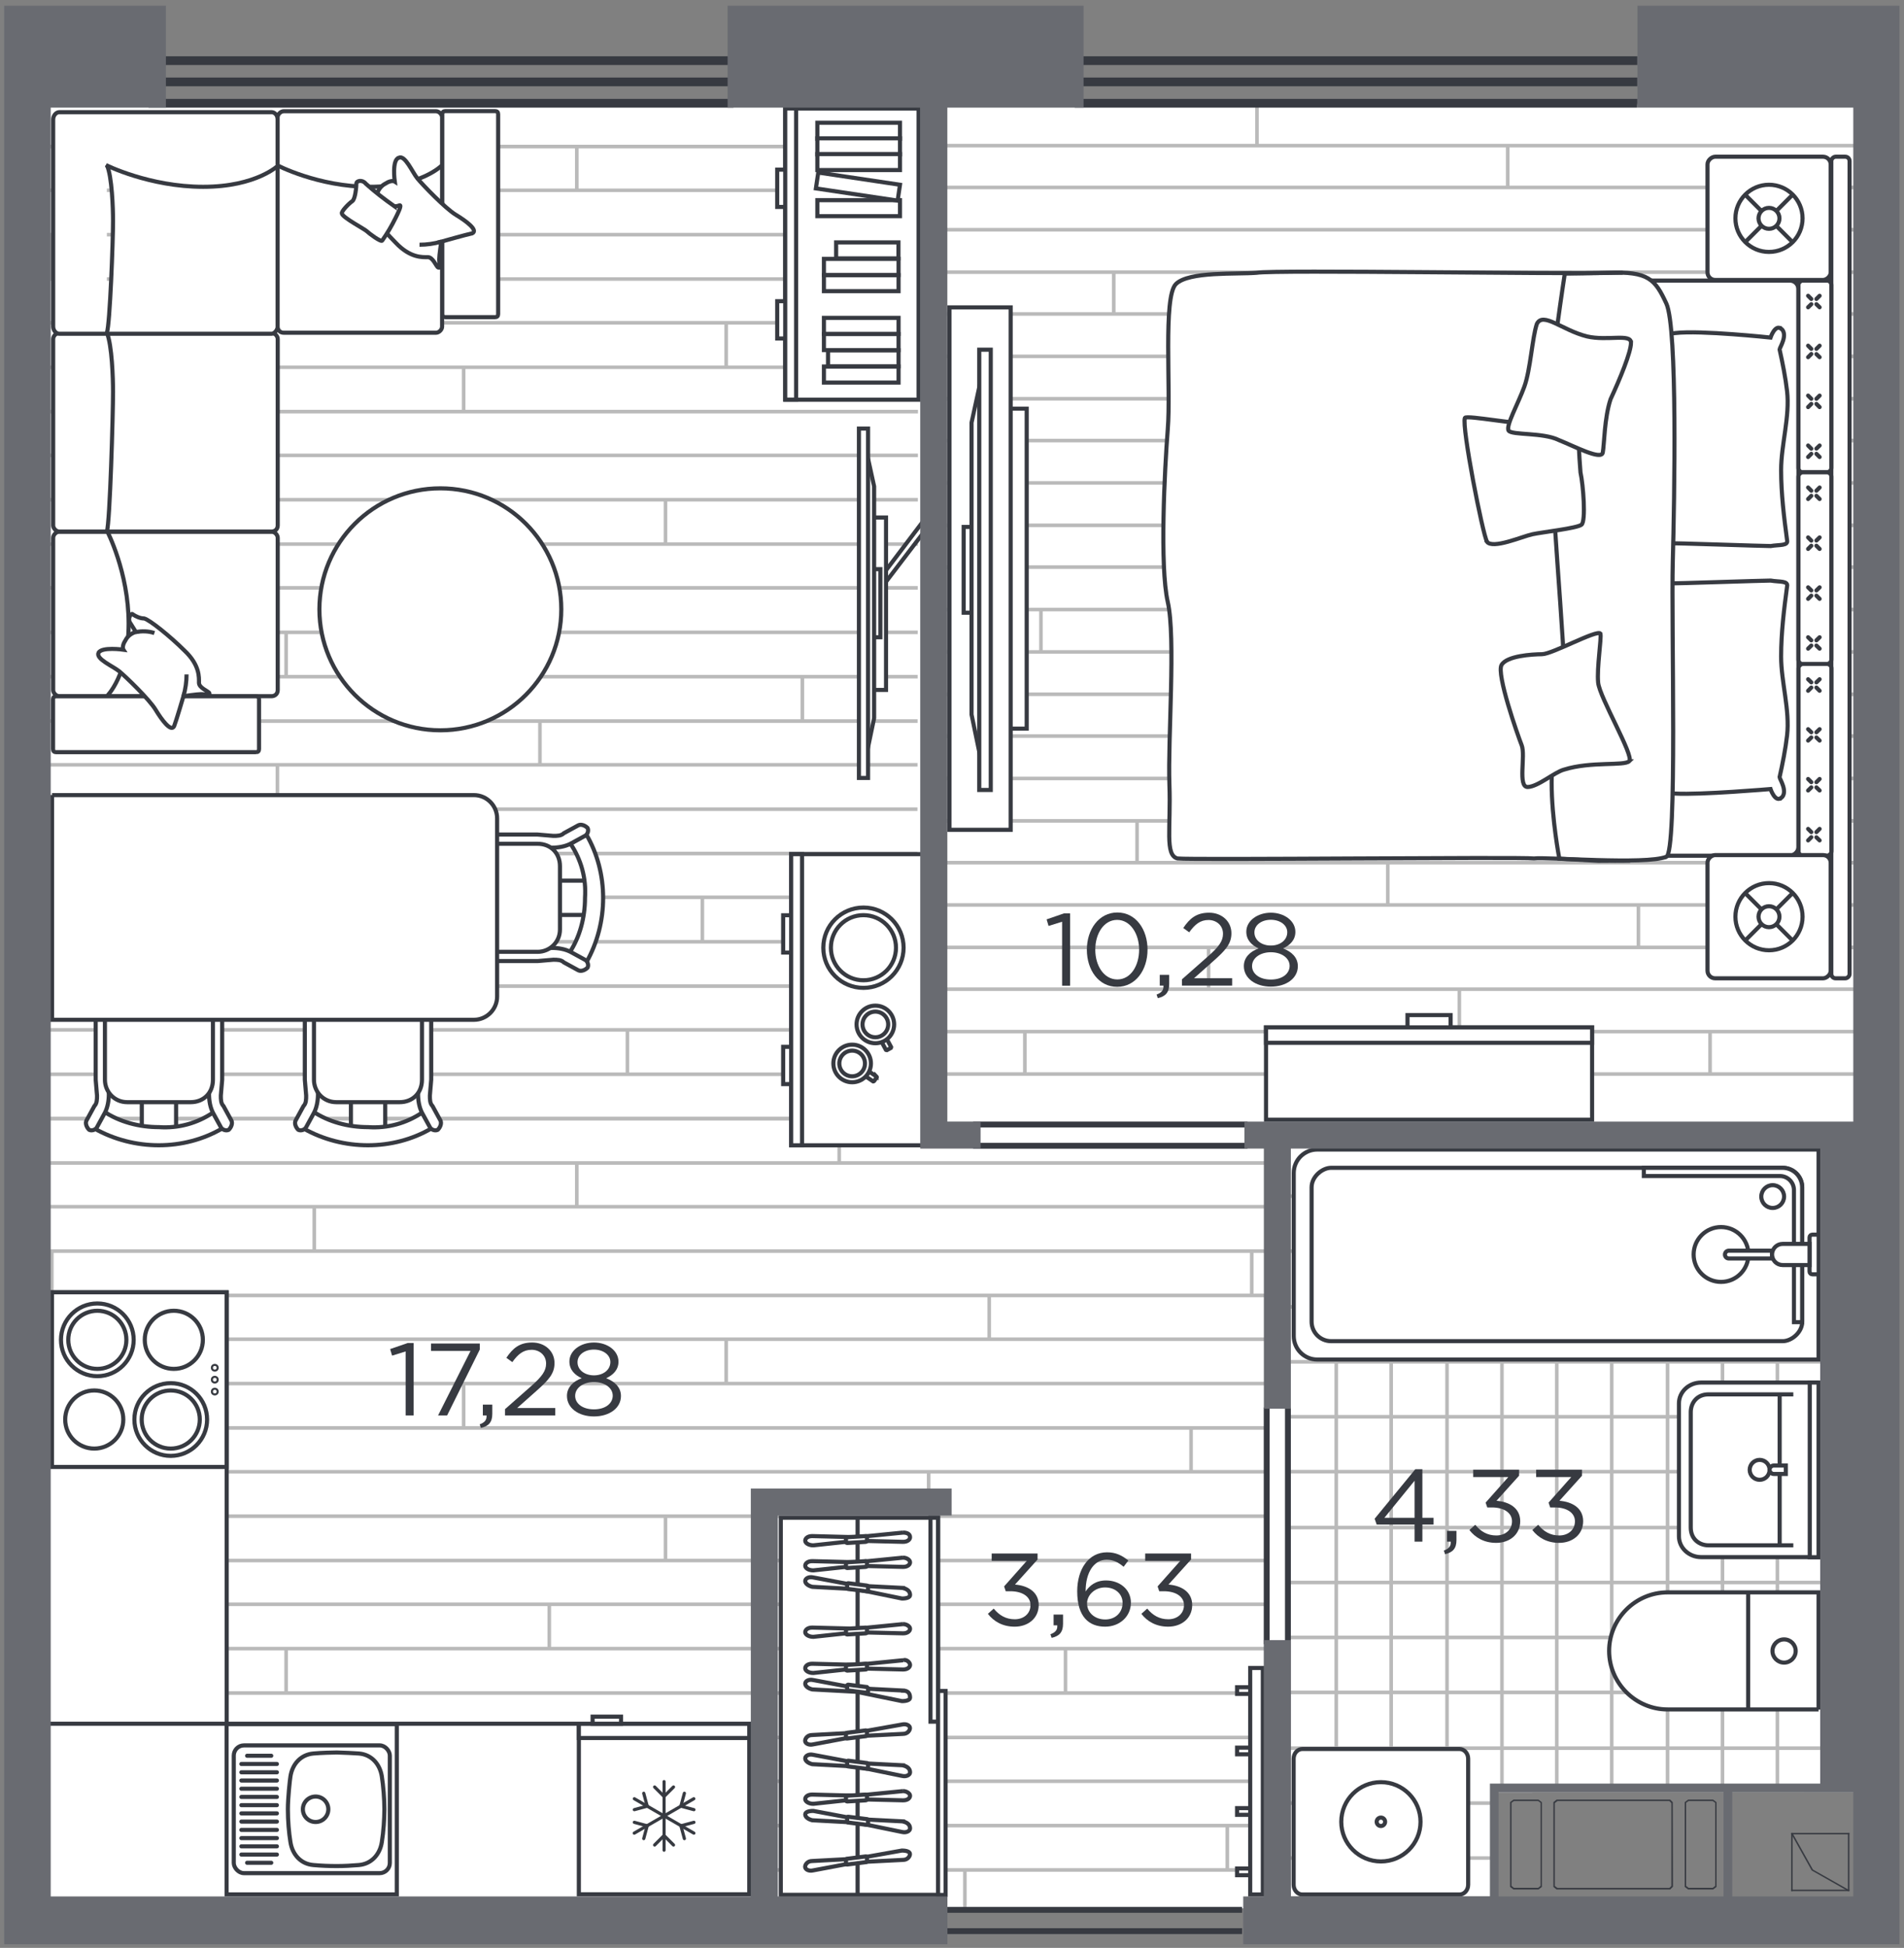 <?xml version="1.0" encoding="UTF-8"?>
<svg xmlns="http://www.w3.org/2000/svg" xmlns:xlink="http://www.w3.org/1999/xlink" viewBox="0 0 185.45 189.67">
  <rect x="0" y="0" width="185.45" height="189.67" fill="#808080" stroke="none"/>
  <defs>
    <style>
      .cls-1, .cls-2, .cls-3, .cls-4 {
        fill-rule: evenodd;
      }

      .cls-1, .cls-5 {
        fill: #373a41;
      }

      .cls-1, .cls-5, .cls-3, .cls-6, .cls-4 {
        stroke-width: 0px;
      }

      .cls-7, .cls-2, .cls-8, .cls-6, .cls-4, .cls-9, .cls-10 {
        fill: #fff;
      }

      .cls-11 {
        stroke: #bababa;
        stroke-width: .35px;
      }

      .cls-11, .cls-2, .cls-12, .cls-9, .cls-10 {
        stroke-miterlimit: 10;
      }

      .cls-11, .cls-12, .cls-13 {
        fill: none;
      }

      .cls-14 {
        clip-path: url(#clippath-2);
      }

      .cls-2, .cls-12, .cls-8, .cls-9, .cls-10, .cls-13 {
        stroke: #373a41;
      }

      .cls-2, .cls-12, .cls-8, .cls-9, .cls-13 {
        stroke-width: .4px;
      }

      .cls-3 {
        fill: #696b71;
      }

      .cls-15 {
        clip-path: url(#clippath-1);
      }

      .cls-8, .cls-13 {
        stroke-linecap: round;
        stroke-linejoin: round;
      }

      .cls-16 {
        clip-path: url(#clippath);
      }

      .cls-10 {
        stroke-width: .2px;
      }
    </style>
    <clipPath id="clippath">
      <polygon class="cls-6" points="125.68 184.32 125.67 111.5 177.51 111.52 177.52 174.24 145.38 174.24 145.38 184.32 125.68 184.32"/>
    </clipPath>
    <clipPath id="clippath-1">
      <polygon class="cls-6" points="123.14 185.82 123.14 111.49 89.32 111.49 89.45 10.1 3.88 10.1 3.88 185.7 123.14 185.82"/>
    </clipPath>
    <clipPath id="clippath-2">
      <polygon class="cls-6" points="91.91 109.51 91.91 10.1 180.64 10.1 180.57 109.51 91.91 109.51"/>
    </clipPath>
  </defs>
  <g id="apartments">
    <polygon id="APT-55" class="cls-4" points="181.64 10.5 181.61 174.53 145.87 174.55 145.87 184.66 120.52 184.66 120.52 185.68 92.25 185.68 92.25 184.66 4.94 184.79 4.94 10.41 181.64 10.5"/>
  </g>
  <g id="texture">
    <g>
      <g>
        <polygon class="cls-7" points="125.68 184.32 125.67 111.5 177.51 111.52 177.52 174.24 145.38 174.24 145.38 184.32 125.68 184.32"/>
        <g class="cls-16">
          <g>
            <g>
              <line class="cls-11" x1="180.22" y1="111.12" x2="96.21" y2="111.12"/>
              <line class="cls-11" x1="180.22" y1="116.47" x2="96.21" y2="116.47"/>
              <line class="cls-11" x1="180.22" y1="121.82" x2="96.21" y2="121.82"/>
              <line class="cls-11" x1="180.22" y1="127.25" x2="96.21" y2="127.25"/>
              <line class="cls-11" x1="180.22" y1="132.6" x2="96.21" y2="132.6"/>
              <line class="cls-11" x1="180.22" y1="137.95" x2="96.21" y2="137.95"/>
              <line class="cls-11" x1="180.22" y1="143.3" x2="96.21" y2="143.3"/>
              <line class="cls-11" x1="180.22" y1="148.74" x2="96.21" y2="148.74"/>
              <line class="cls-11" x1="180.22" y1="154.09" x2="96.21" y2="154.09"/>
              <line class="cls-11" x1="180.22" y1="159.44" x2="96.21" y2="159.44"/>
              <line class="cls-11" x1="180.22" y1="164.79" x2="96.21" y2="164.79"/>
              <line class="cls-11" x1="180.22" y1="170.22" x2="96.21" y2="170.22"/>
              <line class="cls-11" x1="180.22" y1="175.57" x2="96.21" y2="175.57"/>
              <line class="cls-11" x1="180.22" y1="180.92" x2="96.21" y2="180.92"/>
              <line class="cls-11" x1="180.22" y1="186.36" x2="96.21" y2="186.36"/>
            </g>
            <g>
              <line class="cls-11" x1="97.88" y1="109.36" x2="97.88" y2="193.38"/>
              <line class="cls-11" x1="103.31" y1="109.36" x2="103.31" y2="193.38"/>
              <line class="cls-11" x1="108.66" y1="109.36" x2="108.66" y2="193.38"/>
              <line class="cls-11" x1="114.01" y1="109.36" x2="114.01" y2="193.38"/>
              <line class="cls-11" x1="119.45" y1="109.36" x2="119.45" y2="193.38"/>
              <line class="cls-11" x1="124.8" y1="109.36" x2="124.8" y2="193.38"/>
              <line class="cls-11" x1="130.15" y1="109.36" x2="130.15" y2="193.38"/>
              <line class="cls-11" x1="135.5" y1="109.36" x2="135.5" y2="193.38"/>
              <line class="cls-11" x1="140.94" y1="109.36" x2="140.94" y2="193.38"/>
              <line class="cls-11" x1="146.29" y1="109.36" x2="146.29" y2="193.38"/>
              <line class="cls-11" x1="151.63" y1="109.36" x2="151.63" y2="193.38"/>
              <line class="cls-11" x1="156.98" y1="109.36" x2="156.98" y2="193.38"/>
              <line class="cls-11" x1="162.42" y1="109.36" x2="162.42" y2="193.38"/>
              <line class="cls-11" x1="167.77" y1="109.36" x2="167.77" y2="193.38"/>
              <line class="cls-11" x1="173.12" y1="109.36" x2="173.12" y2="193.38"/>
              <line class="cls-11" x1="178.56" y1="109.36" x2="178.56" y2="193.38"/>
            </g>
          </g>
        </g>
      </g>
      <g>
        <polygon class="cls-7" points="123.14 185.82 123.14 111.49 89.32 111.49 89.45 10.1 3.88 10.1 3.88 185.7 123.14 185.82"/>
        <g class="cls-15">
          <g>
            <g>
              <line class="cls-11" x1="207.44" y1="108.92" x2="-14.8" y2="108.92"/>
              <line class="cls-11" x1="207.44" y1="104.6" x2="-14.8" y2="104.6"/>
              <line class="cls-11" x1="207.44" y1="100.28" x2="-14.8" y2="100.28"/>
              <line class="cls-11" x1="207.44" y1="96.02" x2="-14.8" y2="96.02"/>
              <line class="cls-11" x1="207.44" y1="91.7" x2="-14.8" y2="91.7"/>
              <line class="cls-11" x1="207.44" y1="87.37" x2="-14.8" y2="87.37"/>
              <line class="cls-11" x1="207.44" y1="83.11" x2="-14.8" y2="83.11"/>
              <line class="cls-11" x1="207.44" y1="78.79" x2="-14.8" y2="78.79"/>
              <line class="cls-11" x1="207.44" y1="74.47" x2="-14.8" y2="74.47"/>
              <line class="cls-11" x1="207.44" y1="70.21" x2="-14.8" y2="70.21"/>
              <line class="cls-11" x1="207.44" y1="65.89" x2="-14.8" y2="65.89"/>
              <line class="cls-11" x1="207.44" y1="61.57" x2="-14.8" y2="61.57"/>
              <line class="cls-11" x1="207.44" y1="57.24" x2="-14.8" y2="57.24"/>
              <line class="cls-11" x1="207.44" y1="52.98" x2="-14.8" y2="52.98"/>
              <line class="cls-11" x1="207.44" y1="48.66" x2="-14.8" y2="48.66"/>
              <line class="cls-11" x1="207.44" y1="44.34" x2="-14.8" y2="44.34"/>
              <line class="cls-11" x1="207.44" y1="40.08" x2="-14.8" y2="40.08"/>
              <line class="cls-11" x1="207.44" y1="35.76" x2="-14.8" y2="35.76"/>
              <line class="cls-11" x1="207.44" y1="31.43" x2="-14.8" y2="31.43"/>
              <line class="cls-11" x1="207.44" y1="27.17" x2="-14.8" y2="27.17"/>
              <line class="cls-11" x1="207.44" y1="22.85" x2="-14.8" y2="22.85"/>
              <line class="cls-11" x1="207.44" y1="18.53" x2="-14.8" y2="18.53"/>
              <line class="cls-11" x1="207.44" y1="14.27" x2="-14.8" y2="14.27"/>
              <line class="cls-11" x1="207.44" y1="9.95" x2="-14.8" y2="9.95"/>
              <g>
                <line class="cls-11" x1="173.05" y1="18.53" x2="173.05" y2="14.27"/>
                <line class="cls-11" x1="147.48" y1="22.85" x2="147.48" y2="18.53"/>
                <line class="cls-11" x1="121.92" y1="27.17" x2="121.92" y2="22.85"/>
                <line class="cls-11" x1="96.35" y1="31.43" x2="96.35" y2="27.17"/>
                <line class="cls-11" x1="70.73" y1="35.76" x2="70.73" y2="31.43"/>
                <line class="cls-11" x1="45.16" y1="40.08" x2="45.16" y2="35.76"/>
                <line class="cls-11" x1="19.6" y1="44.34" x2="19.6" y2="40.08"/>
              </g>
              <g>
                <line class="cls-11" x1="167.14" y1="35.76" x2="167.14" y2="31.43"/>
                <line class="cls-11" x1="141.58" y1="40.08" x2="141.58" y2="35.76"/>
                <line class="cls-11" x1="116.01" y1="44.34" x2="116.01" y2="40.08"/>
                <line class="cls-11" x1="90.45" y1="48.66" x2="90.45" y2="44.34"/>
                <line class="cls-11" x1="64.82" y1="52.98" x2="64.82" y2="48.66"/>
              </g>
              <g>
                <line class="cls-11" x1="180.47" y1="52.98" x2="180.47" y2="48.66"/>
                <line class="cls-11" x1="154.91" y1="57.24" x2="154.91" y2="52.98"/>
                <line class="cls-11" x1="129.34" y1="61.57" x2="129.34" y2="57.24"/>
                <line class="cls-11" x1="103.78" y1="65.89" x2="103.78" y2="61.57"/>
                <line class="cls-11" x1="78.15" y1="70.21" x2="78.15" y2="65.89"/>
                <line class="cls-11" x1="52.59" y1="74.47" x2="52.59" y2="70.21"/>
                <line class="cls-11" x1="27.02" y1="78.79" x2="27.02" y2="74.47"/>
                <line class="cls-11" x1="1.46" y1="83.11" x2="1.46" y2="78.79"/>
              </g>
              <g>
                <line class="cls-11" x1="53.5" y1="61.57" x2="53.5" y2="57.24"/>
                <line class="cls-11" x1="27.87" y1="65.89" x2="27.87" y2="61.57"/>
                <line class="cls-11" x1="2.31" y1="70.21" x2="2.31" y2="65.89"/>
              </g>
              <g>
                <line class="cls-11" x1="42.48" y1="87.37" x2="42.48" y2="83.11"/>
                <line class="cls-11" x1="16.92" y1="91.7" x2="16.92" y2="87.37"/>
              </g>
              <g>
                <line class="cls-11" x1="86.67" y1="100.28" x2="86.67" y2="96.02"/>
                <line class="cls-11" x1="61.11" y1="104.6" x2="61.11" y2="100.28"/>
                <line class="cls-11" x1="35.54" y1="108.92" x2="35.54" y2="104.6"/>
              </g>
              <g>
                <line class="cls-11" x1="170.73" y1="74.47" x2="170.73" y2="70.21"/>
                <line class="cls-11" x1="145.17" y1="78.79" x2="145.17" y2="74.47"/>
                <line class="cls-11" x1="119.54" y1="83.11" x2="119.54" y2="78.79"/>
                <line class="cls-11" x1="93.98" y1="87.37" x2="93.98" y2="83.11"/>
                <line class="cls-11" x1="68.41" y1="91.7" x2="68.41" y2="87.37"/>
                <line class="cls-11" x1="42.85" y1="96.02" x2="42.85" y2="91.7"/>
              </g>
              <g>
                <line class="cls-11" x1="182.18" y1="96.02" x2="182.18" y2="91.7"/>
                <line class="cls-11" x1="156.61" y1="100.28" x2="156.61" y2="96.02"/>
                <line class="cls-11" x1="131.05" y1="104.6" x2="131.05" y2="100.28"/>
                <line class="cls-11" x1="105.42" y1="108.92" x2="105.42" y2="104.6"/>
              </g>
              <g>
                <line class="cls-11" x1="81.74" y1="14.27" x2="81.74" y2="9.95"/>
                <line class="cls-11" x1="56.18" y1="18.59" x2="56.18" y2="14.27"/>
                <line class="cls-11" x1="30.61" y1="22.85" x2="30.61" y2="18.59"/>
                <line class="cls-11" x1="5.05" y1="27.17" x2="5.05" y2="22.85"/>
              </g>
            </g>
            <g>
              <line class="cls-11" x1="207.44" y1="186.34" x2="-14.8" y2="186.34"/>
              <line class="cls-11" x1="207.44" y1="182.08" x2="-14.8" y2="182.08"/>
              <line class="cls-11" x1="207.44" y1="177.76" x2="-14.8" y2="177.76"/>
              <line class="cls-11" x1="207.44" y1="173.44" x2="-14.8" y2="173.44"/>
              <line class="cls-11" x1="207.44" y1="169.18" x2="-14.8" y2="169.18"/>
              <line class="cls-11" x1="207.44" y1="164.85" x2="-14.8" y2="164.85"/>
              <line class="cls-11" x1="207.44" y1="160.53" x2="-14.8" y2="160.53"/>
              <line class="cls-11" x1="207.44" y1="156.21" x2="-14.8" y2="156.21"/>
              <line class="cls-11" x1="207.44" y1="151.95" x2="-14.8" y2="151.95"/>
              <line class="cls-11" x1="207.44" y1="147.63" x2="-14.8" y2="147.63"/>
              <line class="cls-11" x1="207.44" y1="143.31" x2="-14.8" y2="143.31"/>
              <line class="cls-11" x1="207.44" y1="139.04" x2="-14.8" y2="139.04"/>
              <line class="cls-11" x1="207.44" y1="134.72" x2="-14.8" y2="134.72"/>
              <line class="cls-11" x1="207.44" y1="130.4" x2="-14.8" y2="130.4"/>
              <line class="cls-11" x1="207.44" y1="126.14" x2="-14.8" y2="126.14"/>
              <line class="cls-11" x1="207.44" y1="121.82" x2="-14.8" y2="121.82"/>
              <line class="cls-11" x1="207.44" y1="117.5" x2="-14.8" y2="117.5"/>
              <line class="cls-11" x1="207.44" y1="113.24" x2="-14.8" y2="113.24"/>
              <line class="cls-11" x1="207.44" y1="108.91" x2="-14.8" y2="108.91"/>
              <g>
                <line class="cls-11" x1="173.05" y1="117.5" x2="173.05" y2="113.24"/>
                <line class="cls-11" x1="147.48" y1="121.82" x2="147.48" y2="117.5"/>
                <line class="cls-11" x1="121.92" y1="126.14" x2="121.92" y2="121.82"/>
                <line class="cls-11" x1="96.35" y1="130.4" x2="96.35" y2="126.14"/>
                <line class="cls-11" x1="70.73" y1="134.72" x2="70.73" y2="130.4"/>
                <line class="cls-11" x1="45.16" y1="139.04" x2="45.16" y2="134.72"/>
                <line class="cls-11" x1="19.6" y1="143.31" x2="19.6" y2="139.04"/>
              </g>
              <g>
                <line class="cls-11" x1="167.14" y1="134.72" x2="167.14" y2="130.4"/>
                <line class="cls-11" x1="141.58" y1="139.04" x2="141.58" y2="134.72"/>
                <line class="cls-11" x1="116.01" y1="143.31" x2="116.01" y2="139.04"/>
                <line class="cls-11" x1="90.45" y1="147.63" x2="90.45" y2="143.31"/>
                <line class="cls-11" x1="64.82" y1="151.95" x2="64.82" y2="147.63"/>
              </g>
              <g>
                <line class="cls-11" x1="180.47" y1="151.95" x2="180.47" y2="147.63"/>
                <line class="cls-11" x1="154.91" y1="156.21" x2="154.91" y2="151.95"/>
                <line class="cls-11" x1="129.34" y1="160.53" x2="129.34" y2="156.21"/>
                <line class="cls-11" x1="103.78" y1="164.85" x2="103.78" y2="160.53"/>
                <line class="cls-11" x1="78.15" y1="169.18" x2="78.15" y2="164.85"/>
                <line class="cls-11" x1="52.59" y1="173.44" x2="52.59" y2="169.18"/>
                <line class="cls-11" x1="27.02" y1="177.76" x2="27.02" y2="173.44"/>
                <line class="cls-11" x1="1.46" y1="182.08" x2="1.46" y2="177.76"/>
              </g>
              <g>
                <line class="cls-11" x1="53.5" y1="160.53" x2="53.5" y2="156.21"/>
                <line class="cls-11" x1="27.87" y1="164.85" x2="27.87" y2="160.53"/>
                <line class="cls-11" x1="2.31" y1="169.18" x2="2.31" y2="164.85"/>
              </g>
              <g>
                <line class="cls-11" x1="42.48" y1="186.34" x2="42.48" y2="182.08"/>
                <line class="cls-11" x1="16.92" y1="190.66" x2="16.92" y2="186.34"/>
              </g>
              <g>
                <line class="cls-11" x1="170.73" y1="173.44" x2="170.73" y2="169.18"/>
                <line class="cls-11" x1="145.17" y1="177.76" x2="145.17" y2="173.44"/>
                <line class="cls-11" x1="119.54" y1="182.08" x2="119.54" y2="177.76"/>
                <line class="cls-11" x1="93.98" y1="186.34" x2="93.98" y2="182.08"/>
                <line class="cls-11" x1="68.41" y1="190.66" x2="68.41" y2="186.34"/>
              </g>
              <g>
                <line class="cls-11" x1="81.74" y1="113.24" x2="81.74" y2="108.91"/>
                <line class="cls-11" x1="56.18" y1="117.56" x2="56.18" y2="113.24"/>
                <line class="cls-11" x1="30.61" y1="121.82" x2="30.61" y2="117.56"/>
                <line class="cls-11" x1="5.05" y1="126.14" x2="5.05" y2="121.82"/>
              </g>
            </g>
          </g>
        </g>
      </g>
      <g>
        <polygon class="cls-7" points="91.91 109.51 91.91 10.1 180.64 10.1 180.57 109.51 91.91 109.51"/>
        <g class="cls-14">
          <g>
            <line class="cls-11" x1="2.38" y1="104.58" x2="214.64" y2="104.58"/>
            <line class="cls-11" x1="2.38" y1="100.45" x2="214.64" y2="100.45"/>
            <line class="cls-11" x1="2.38" y1="96.32" x2="214.64" y2="96.32"/>
            <line class="cls-11" x1="2.38" y1="92.25" x2="214.64" y2="92.25"/>
            <line class="cls-11" x1="2.38" y1="88.12" x2="214.64" y2="88.12"/>
            <line class="cls-11" x1="2.38" y1="84" x2="214.64" y2="84"/>
            <line class="cls-11" x1="2.38" y1="79.93" x2="214.64" y2="79.93"/>
            <line class="cls-11" x1="2.38" y1="75.8" x2="214.64" y2="75.8"/>
            <line class="cls-11" x1="2.38" y1="71.67" x2="214.64" y2="71.67"/>
            <line class="cls-11" x1="2.38" y1="67.6" x2="214.64" y2="67.6"/>
            <line class="cls-11" x1="2.38" y1="63.48" x2="214.64" y2="63.48"/>
            <line class="cls-11" x1="2.38" y1="59.35" x2="214.64" y2="59.35"/>
            <line class="cls-11" x1="2.38" y1="55.22" x2="214.64" y2="55.22"/>
            <line class="cls-11" x1="2.38" y1="51.15" x2="214.64" y2="51.15"/>
            <line class="cls-11" x1="2.38" y1="47.02" x2="214.64" y2="47.02"/>
            <line class="cls-11" x1="2.38" y1="42.9" x2="214.64" y2="42.9"/>
            <line class="cls-11" x1="2.38" y1="38.83" x2="214.64" y2="38.83"/>
            <line class="cls-11" x1="2.38" y1="34.7" x2="214.64" y2="34.7"/>
            <line class="cls-11" x1="2.38" y1="30.57" x2="214.64" y2="30.57"/>
            <line class="cls-11" x1="2.38" y1="26.5" x2="214.64" y2="26.5"/>
            <line class="cls-11" x1="2.38" y1="22.37" x2="214.64" y2="22.37"/>
            <line class="cls-11" x1="2.38" y1="18.25" x2="214.64" y2="18.25"/>
            <line class="cls-11" x1="2.38" y1="14.18" x2="214.64" y2="14.18"/>
            <line class="cls-11" x1="2.38" y1="10.05" x2="214.64" y2="10.05"/>
            <g>
              <line class="cls-11" x1="10.81" y1="14.18" x2="10.81" y2="10.05"/>
              <line class="cls-11" x1="35.23" y1="18.25" x2="35.23" y2="14.18"/>
              <line class="cls-11" x1="59.65" y1="22.37" x2="59.65" y2="18.25"/>
              <line class="cls-11" x1="84.06" y1="26.5" x2="84.06" y2="22.37"/>
              <line class="cls-11" x1="108.48" y1="30.57" x2="108.48" y2="26.5"/>
              <line class="cls-11" x1="132.96" y1="34.7" x2="132.96" y2="30.57"/>
              <line class="cls-11" x1="157.37" y1="38.83" x2="157.37" y2="34.7"/>
              <line class="cls-11" x1="181.79" y1="42.9" x2="181.79" y2="38.83"/>
            </g>
            <g>
              <line class="cls-11" x1="16.45" y1="30.57" x2="16.45" y2="26.5"/>
              <line class="cls-11" x1="40.87" y1="34.7" x2="40.87" y2="30.57"/>
              <line class="cls-11" x1="65.29" y1="38.83" x2="65.29" y2="34.7"/>
              <line class="cls-11" x1="89.7" y1="42.9" x2="89.7" y2="38.83"/>
              <line class="cls-11" x1="114.12" y1="47.02" x2="114.12" y2="42.9"/>
              <line class="cls-11" x1="138.6" y1="51.15" x2="138.6" y2="47.02"/>
            </g>
            <g>
              <line class="cls-11" x1="28.14" y1="51.15" x2="28.14" y2="47.02"/>
              <line class="cls-11" x1="52.55" y1="55.22" x2="52.55" y2="51.15"/>
              <line class="cls-11" x1="76.97" y1="59.35" x2="76.97" y2="55.22"/>
              <line class="cls-11" x1="101.39" y1="63.48" x2="101.39" y2="59.35"/>
              <line class="cls-11" x1="125.86" y1="67.6" x2="125.86" y2="63.48"/>
              <line class="cls-11" x1="150.28" y1="71.67" x2="150.28" y2="67.6"/>
              <line class="cls-11" x1="174.7" y1="75.8" x2="174.7" y2="71.67"/>
            </g>
            <g>
              <line class="cls-11" x1="149.41" y1="59.35" x2="149.41" y2="55.22"/>
              <line class="cls-11" x1="173.88" y1="63.48" x2="173.88" y2="59.35"/>
            </g>
            <g>
              <line class="cls-11" x1="159.93" y1="84" x2="159.93" y2="79.93"/>
              <line class="cls-11" x1="184.35" y1="88.12" x2="184.35" y2="84"/>
            </g>
            <g>
              <line class="cls-11" x1="117.72" y1="96.32" x2="117.72" y2="92.25"/>
              <line class="cls-11" x1="142.14" y1="100.45" x2="142.14" y2="96.32"/>
              <line class="cls-11" x1="166.56" y1="104.58" x2="166.56" y2="100.45"/>
            </g>
            <g>
              <line class="cls-11" x1="13.02" y1="67.6" x2="13.02" y2="63.48"/>
              <line class="cls-11" x1="37.44" y1="71.67" x2="37.44" y2="67.6"/>
              <line class="cls-11" x1="61.86" y1="75.8" x2="61.86" y2="71.67"/>
              <line class="cls-11" x1="86.33" y1="79.93" x2="86.33" y2="75.8"/>
              <line class="cls-11" x1="110.75" y1="84" x2="110.75" y2="79.93"/>
              <line class="cls-11" x1="135.17" y1="88.12" x2="135.17" y2="84"/>
              <line class="cls-11" x1="159.58" y1="92.25" x2="159.58" y2="88.12"/>
            </g>
            <g>
              <line class="cls-11" x1="26.51" y1="92.25" x2="26.51" y2="88.12"/>
              <line class="cls-11" x1="50.93" y1="96.32" x2="50.93" y2="92.25"/>
              <line class="cls-11" x1="75.34" y1="100.45" x2="75.34" y2="96.32"/>
              <line class="cls-11" x1="99.82" y1="104.58" x2="99.82" y2="100.45"/>
            </g>
            <g>
              <line class="cls-11" x1="122.43" y1="14.18" x2="122.43" y2="10.05"/>
              <line class="cls-11" x1="146.85" y1="18.3" x2="146.85" y2="14.18"/>
              <line class="cls-11" x1="171.27" y1="22.37" x2="171.27" y2="18.3"/>
            </g>
          </g>
        </g>
      </g>
    </g>
  </g>
  <g id="sanitary">
    <g>
      <rect class="cls-9" x="-16.96" y="146.81" width="60" height="18.07" transform="translate(-142.8 168.88) rotate(-90)"/>
      <rect class="cls-9" x="29.84" y="141.48" width="17.96" height="70.67" transform="translate(-138 215.64) rotate(-90)"/>
      <g>
        <g>
          <rect class="cls-9" x="56.38" y="167.84" width="16.6" height="16.6" transform="translate(129.36 352.29) rotate(-180)"/>
          <g>
            <rect class="cls-9" x="56.38" y="167.84" width="16.6" height="1.38" transform="translate(129.36 337.07) rotate(-180)"/>
            <rect class="cls-9" x="57.73" y="167.15" width="2.77" height=".69" transform="translate(118.22 334.99) rotate(-180)"/>
          </g>
        </g>
        <g>
          <g>
            <path class="cls-1" d="m64.68,173.32h0c.08,0,.15.07.15.15v6.69c0,.08-.07.15-.15.15h0c-.08,0-.15-.07-.15-.15v-6.69c0-.08.07-.15.15-.15Z"/>
            <path class="cls-1" d="m63.65,173.89h0c.06-.06.16-.06.22,0l.92.92c.06.06.06.16,0,.22h0c-.06.06-.16.06-.22,0l-.92-.92c-.06-.06-.06-.16,0-.22Z"/>
            <path class="cls-1" d="m65.71,173.89h0c.06.06.06.16,0,.22l-.92.92c-.06.06-.16.06-.22,0h0c-.06-.06-.06-.16,0-.22l.92-.92c.06-.06.16-.06.22,0Z"/>
            <path class="cls-1" d="m63.65,179.76h0c.06.06.16.06.22,0l.92-.92c.06-.06.06-.16,0-.22h0c-.06-.06-.16-.06-.22,0l-.92.92c-.06.06-.06.16,0,.22Z"/>
            <path class="cls-1" d="m65.71,179.76h0c.06-.06.06-.16,0-.22l-.92-.92c-.06-.06-.16-.06-.22,0h0c-.06.06-.06.16,0,.22l.92.92c.06.06.16.06.22,0Z"/>
          </g>
          <g>
            <path class="cls-1" d="m67.71,175.07h0c.04.07.02.17-.06.21l-5.8,3.35c-.07.04-.17.02-.21-.06h0c-.04-.07-.02-.17.06-.21l5.8-3.35c.07-.04.17-.02.21.06Z"/>
            <path class="cls-1" d="m66.7,174.46h0c.08.02.13.11.11.19l-.34,1.26c-.02.08-.11.13-.19.11h0c-.08-.02-.13-.11-.11-.19l.34-1.26c.02-.08.11-.13.19-.11Z"/>
            <path class="cls-1" d="m67.74,176.25h0c-.02.08-.11.13-.19.11l-1.26-.34c-.08-.02-.13-.11-.11-.19h0c.02-.08.11-.13.19-.11l1.26.34c.08.02.13.11.11.19Z"/>
            <path class="cls-1" d="m61.63,177.4h0c-.02.08.03.16.11.19l1.26.34c.08.02.16-.03.19-.11h0c.02-.08-.03-.16-.11-.19l-1.26-.34c-.08-.02-.16.03-.19.11Z"/>
            <path class="cls-1" d="m62.66,179.18h0c.08.02.16-.03.19-.11l.34-1.26c.02-.08-.03-.16-.11-.19h0c-.08-.02-.16.03-.19.11l-.34,1.26c-.02.08.03.16.11.19Z"/>
          </g>
          <g>
            <path class="cls-1" d="m61.65,175.07h0c.04-.07.14-.1.21-.06l5.8,3.35c.07.04.1.14.06.21h0c-.04.07-.14.1-.21.06l-5.8-3.35c-.07-.04-.1-.14-.06-.21Z"/>
            <path class="cls-1" d="m61.63,176.25h0c-.02-.08.03-.16.11-.19l1.26-.34c.08-.02.16.03.19.11h0c.02.08-.03.16-.11.19l-1.26.34c-.08.02-.16-.03-.19-.11Z"/>
            <path class="cls-1" d="m62.66,174.46h0c.08-.02.16.03.19.11l.34,1.26c.02.08-.03.16-.11.19h0c-.08.02-.16-.03-.19-.11l-.34-1.26c-.02-.08.03-.16.11-.19Z"/>
            <path class="cls-1" d="m66.7,179.18h0c.08-.02.13-.11.11-.19l-.34-1.26c-.02-.08-.11-.13-.19-.11h0c-.08.02-.13.11-.11.19l.34,1.26c.02.08.11.13.19.11Z"/>
            <path class="cls-1" d="m67.74,177.4h0c-.02-.08-.11-.13-.19-.11l-1.26.34c-.08.02-.13.11-.11.19h0c.02.08.11.13.19.11l1.26-.34c.08-.02.13-.11.11-.19Z"/>
          </g>
        </g>
      </g>
      <g>
        <rect class="cls-9" x="5.07" y="125.84" width="17.01" height="17.01" transform="translate(27.14 268.68) rotate(-180)"/>
        <g>
          <g>
            <g>
              <circle class="cls-9" cx="16.93" cy="130.46" r="2.83"/>
              <circle class="cls-9" cx="9.18" cy="138.22" r="2.83"/>
            </g>
            <g>
              <g>
                <circle class="cls-9" cx="16.63" cy="138.22" r="3.54"/>
                <circle class="cls-9" cx="16.63" cy="138.22" r="2.83"/>
              </g>
              <g>
                <circle class="cls-9" cx="9.48" cy="130.46" r="3.54"/>
                <circle class="cls-9" cx="9.48" cy="130.46" r="2.83"/>
              </g>
            </g>
          </g>
          <g>
            <circle class="cls-10" cx="20.92" cy="133.18" r=".28"/>
            <circle class="cls-10" cx="20.92" cy="134.34" r=".28"/>
            <circle class="cls-10" cx="20.92" cy="135.5" r=".28"/>
          </g>
        </g>
      </g>
      <g>
        <rect class="cls-9" x="22.07" y="167.88" width="16.58" height="16.58"/>
        <g>
          <rect class="cls-9" x="22.77" y="169.95" width="15.2" height="12.44" rx=".99" ry=".99"/>
          <g>
            <g>
              <path class="cls-2" d="m32.81,170.64c-.37,0-1.55.03-2.29.1-1.22.11-2.04,1.02-2.23,2.23-.05.3-.25,2.06-.25,3.2,0,1.14.1,2.28.25,3.2.19,1.21,1.01,2.13,2.23,2.23.76.07,1.53.1,2.29.1.69,0,1.46-.04,2.15-.1,1.22-.11,2.04-1.02,2.23-2.23.17-1.06.24-2.21.25-3.2,0-.99-.11-2.34-.25-3.2-.19-1.21-1.01-2.13-2.23-2.23-.18-.02-1.78-.1-2.15-.1h0Z"/>
              <circle class="cls-9" cx="30.74" cy="176.17" r="1.24"/>
            </g>
            <g>
              <line class="cls-8" x1="24.07" y1="170.96" x2="26.42" y2="170.96"/>
              <line class="cls-8" x1="24.07" y1="181.38" x2="26.42" y2="181.38"/>
              <line class="cls-8" x1="23.51" y1="180.58" x2="26.97" y2="180.58"/>
              <line class="cls-8" x1="23.51" y1="179.78" x2="26.97" y2="179.78"/>
              <line class="cls-8" x1="23.51" y1="178.98" x2="26.97" y2="178.98"/>
              <line class="cls-8" x1="23.51" y1="178.18" x2="26.97" y2="178.18"/>
              <line class="cls-8" x1="23.51" y1="177.37" x2="26.97" y2="177.37"/>
              <line class="cls-8" x1="23.51" y1="176.57" x2="26.97" y2="176.57"/>
              <line class="cls-8" x1="23.51" y1="175.77" x2="26.97" y2="175.77"/>
              <line class="cls-8" x1="23.51" y1="174.97" x2="26.97" y2="174.97"/>
              <line class="cls-8" x1="23.51" y1="174.17" x2="26.97" y2="174.17"/>
              <line class="cls-8" x1="23.51" y1="173.37" x2="26.97" y2="173.37"/>
              <line class="cls-8" x1="23.51" y1="172.57" x2="26.97" y2="172.57"/>
              <line class="cls-8" x1="23.51" y1="171.76" x2="26.97" y2="171.76"/>
            </g>
          </g>
        </g>
      </g>
    </g>
    <g>
      <path class="cls-9" d="m126,171.25v12.27c0,.52.38.95.85.95h15.3c.47,0,.85-.43.85-.95v-12.27c0-.52-.38-.95-.85-.95h-15.3c-.47,0-.85.43-.85.95Z"/>
      <g>
        <circle class="cls-9" cx="134.5" cy="177.39" r="3.86"/>
        <circle class="cls-9" cx="134.5" cy="177.39" r=".41"/>
      </g>
    </g>
    <g>
      <g>
        <path class="cls-2" d="m177.13,166.46v-11.41s-14.7,0-14.7,0c-3.14,0-5.7,2.57-5.7,5.7s2.57,5.7,5.7,5.7h14.7Z"/>
        <line class="cls-9" x1="170.27" y1="155.06" x2="170.27" y2="166.46"/>
      </g>
      <circle class="cls-9" cx="173.77" cy="160.76" r="1.13"/>
    </g>
    <g>
      <path class="cls-2" d="m177.13,134.62h-1.24s-7.01,0-7.01,0h-3.19c-1.19,0-2.16.91-2.16,2.02v12.96c0,1.11.97,2.02,2.16,2.02h3.19s7.01,0,7.01,0h1.24s0-17.01,0-17.01Z"/>
      <path class="cls-9" d="m174.67,135.77h-8.26c-1.15,0-1.73.86-1.73,1.73v11.24c0,1.15.86,1.73,1.73,1.73h8.26"/>
      <rect class="cls-9" x="176.27" y="134.62" width=".86" height="17.01"/>
      <line class="cls-9" x1="173.34" y1="135.77" x2="173.34" y2="150.47"/>
      <g>
        <circle class="cls-9" cx="171.39" cy="143.12" r=".97"/>
        <path class="cls-9" d="m172.75,142.33h.81v1.17c0,.22-.18.41-.41.41h0c-.22,0-.41-.18-.41-.41v-1.17h0Z" transform="translate(316.27 -30.04) rotate(90)"/>
      </g>
    </g>
    <g>
      <path class="cls-9" d="m143.64,96.59h15.86c1.27,0,2.29,1.03,2.29,2.29v48.83h-20.45v-48.83c0-1.27,1.03-2.29,2.29-2.29Z" transform="translate(29.42 273.72) rotate(-90)"/>
      <g>
        <rect class="cls-9" x="143.2" y="98.26" width="16.88" height="47.79" rx="1.9" ry="1.9" transform="translate(29.49 273.79) rotate(-90)"/>
        <path class="cls-2" d="m160.11,114.51h13.25c.76,0,1.37.61,1.37,1.37v12.86s.8,0,.8,0v-13.12c0-1.06-.86-1.91-1.91-1.91h-13.51s0,.8,0,.8Z"/>
      </g>
      <circle class="cls-9" cx="172.66" cy="116.51" r="1.11"/>
      <g>
        <circle class="cls-9" cx="167.63" cy="122.15" r="2.67"/>
        <path class="cls-9" d="m170.3,119.86h0c.21,0,.38.17.38.38v4.2h-.76v-4.2c0-.21.17-.38.38-.38Z" transform="translate(48.15 292.46) rotate(-90)"/>
        <path class="cls-9" d="m175.03,121.71h3.32c.15,0,.27.12.27.27v.62h-3.86v-.62c0-.15.12-.27.27-.27Z" transform="translate(54.54 298.84) rotate(-90)"/>
        <path class="cls-9" d="m174.42,120.33h0c.57,0,1.03.46,1.03,1.03v2.62h-2.06v-2.62c0-.57.46-1.03,1.03-1.03Z" transform="translate(52.27 296.57) rotate(-90)"/>
      </g>
    </g>
  </g>
  <g id="doors">
    <g>
      <rect class="cls-5" x="90.91" y="187.75" width="30.07" height=".57"/>
      <rect class="cls-5" x="90.91" y="185.68" width="30.07" height=".57"/>
    </g>
    <g>
      <rect class="cls-5" x="125.16" y="137.05" width=".57" height="23.05"/>
      <rect class="cls-5" x="123.09" y="137.05" width=".57" height="23.05"/>
    </g>
    <g>
      <rect class="cls-5" x="94.78" y="111.28" width="26.73" height=".57"/>
      <rect class="cls-5" x="94.78" y="109.21" width="26.73" height=".57"/>
    </g>
  </g>
  <g id="technical">
    <g>
      <path class="cls-1" d="m166.86,175.23h-2.44s-.33.25-.33.25v8.25s.33.25.33.25h2.44s.33-.25.33-.25v-8.25s-.33-.25-.33-.25h0Zm-2.39.14h2.35s.24.17.24.17v8.09s-.24.19-.24.19h-2.35s-.24-.19-.24-.19v-8.09s.24-.17.24-.17Z"/>
      <path class="cls-1" d="m162.79,183.64v-8.07s-.19-.2-.19-.2h-10.9s-.26.2-.26.2v8.07s.26.19.26.19h10.9s.19-.19.19-.19h0Zm-.11.34l.26-.26-.26.26h-11.07s-.31-.25-.31-.25v-8.25s.31-.25.31-.25h11.07s.25.25.25.25l.02,8.23-.26.26Z"/>
      <path class="cls-1" d="m149.85,175.23h-2.44s-.33.25-.33.25v8.25s.33.25.33.25h2.44s.33-.25.33-.25v-8.25s-.33-.25-.33-.25h0Zm-2.39.14h2.35s.24.17.24.17v8.09s-.24.19-.24.19h-2.35s-.24-.19-.24-.19v-8.09s.24-.17.24-.17Z"/>
    </g>
    <g>
      <g>
        <rect class="cls-5" x="179.99" y="178.47" width=".14" height="5.67"/>
        <rect class="cls-5" x="174.46" y="178.47" width=".14" height="5.67"/>
        <rect class="cls-5" x="174.46" y="178.47" width="5.67" height=".14"/>
        <rect class="cls-5" x="174.46" y="184" width="5.67" height=".14"/>
      </g>
      <polygon class="cls-1" points="176.58 182.04 174.58 178.47 174.46 178.55 176.46 182.13 179.99 184.13 180.13 184.05 176.58 182.04"/>
    </g>
  </g>
  <g id="glazing">
    <g>
      <rect class="cls-5" x="104.68" y="9.63" width="54.79" height=".85"/>
      <rect class="cls-5" x="104.68" y="5.48" width="54.79" height=".85"/>
      <rect class="cls-5" x="104.68" y="7.55" width="54.79" height=".85"/>
    </g>
    <g>
      <rect class="cls-5" x="14.47" y="9.63" width="56.97" height=".85"/>
      <rect class="cls-5" x="14.47" y="5.48" width="56.97" height=".85"/>
      <rect class="cls-5" x="14.47" y="7.55" width="56.97" height=".85"/>
    </g>
  </g>
  <g id="furniture">
    <g>
      <g>
        <rect class="cls-9" x="120.49" y="164.29" width="1.96" height=".65"/>
        <rect class="cls-9" x="120.49" y="181.94" width="1.96" height=".65"/>
        <rect class="cls-9" x="120.49" y="176.06" width="1.96" height=".65"/>
        <rect class="cls-9" x="120.49" y="170.17" width="1.96" height=".65"/>
      </g>
      <path class="cls-9" d="m123,184.47v-22.06s-1.23,0-1.23,0v22.06h1.23Z"/>
    </g>
    <g>
      <rect class="cls-9" x="76.05" y="147.78" width="15.32" height="36.72"/>
      <g>
        <rect class="cls-9" x="90.63" y="147.78" width=".73" height="19.86"/>
        <rect class="cls-9" x="91.37" y="164.65" width=".73" height="19.86"/>
      </g>
      <line class="cls-12" x1="83.53" y1="147.85" x2="83.53" y2="184.51"/>
      <g>
        <g>
          <path class="cls-9" d="m87.96,164.61l-4.54-.23-4.2-.79c-.45-.11-.79.11-.79.34s.23.45.68.57l4.31.23,4.43.91c.45,0,.79-.11.79-.34,0-.45-.23-.68-.68-.68h0Z"/>
          <path class="cls-9" d="m84.44,164.27l-1.82-.23q-.11,0-.11.11v.34q0,.11.11.11h0l1.82.23q.11,0,.11-.11v-.34s-.11-.11-.11-.11h0Z"/>
        </g>
        <g>
          <path class="cls-9" d="m87.96,158.14l-4.54.45-4.31-.11c-.45,0-.68.23-.68.45s.34.45.79.45l4.2-.45,4.54.11c.45,0,.68-.23.68-.45,0-.23-.34-.45-.68-.45h0Z"/>
          <path class="cls-9" d="m84.44,158.59v.34c0,.11-.11.11-.11.11h0l-1.82.11c-.11,0-.11-.11-.11-.11h0v-.34c0-.11.11-.11.11-.11l1.82-.11c.11,0,.11.11.11.11Z"/>
        </g>
        <g>
          <path class="cls-9" d="m87.96,171.89l-4.54-.23-4.2-.79c-.45-.11-.79.11-.79.34,0,.23.23.45.68.57l4.31.23,4.43.91c.45.11.79-.11.79-.34,0-.34-.23-.57-.68-.68h0Z"/>
          <path class="cls-9" d="m84.44,171.67l-1.82-.23q-.11,0-.11.11v.34q0,.11.11.11h0l1.82.23q.11,0,.11-.11v-.34s-.11-.11-.11-.11h0Z"/>
        </g>
        <g>
          <path class="cls-9" d="m87.84,167.92l-4.43.79-4.31.23c-.45,0-.68.34-.68.57,0,.23.34.45.79.34l4.2-.79,4.54-.23c.45,0,.68-.34.68-.57,0-.23-.34-.45-.79-.34Z"/>
          <path class="cls-9" d="m84.44,168.6v.34q0,.11-.11.11h0l-1.82.23q-.11,0-.11-.11h0v-.34q0-.11.11-.11h0l1.82-.23q.11,0,.11.11h0Z"/>
        </g>
        <g>
          <path class="cls-9" d="m87.96,161.66l-4.54.45-4.31-.11c-.45,0-.68.23-.68.45,0,.23.34.45.79.45l4.2-.45,4.54.11c.45,0,.68-.23.68-.45,0-.23-.34-.57-.68-.45h0Z"/>
          <path class="cls-9" d="m84.44,162.11v.34c0,.11-.11.11-.11.11l-1.82.11c-.11,0-.11-.11-.11-.11h0v-.34c0-.11.11-.11.11-.11h0l1.82-.11q.11,0,.11.11h0Z"/>
        </g>
        <g>
          <path class="cls-9" d="m87.96,154.62l-4.54-.23-4.2-.79c-.45-.11-.79.11-.79.34,0,.23.23.45.68.57l4.31.23,4.43.91c.45,0,.79-.11.79-.34,0-.34-.23-.57-.68-.68h0Z"/>
          <path class="cls-9" d="m84.44,154.39l-1.82-.23q-.11,0-.11.11v.34q0,.11.11.11h0l1.82.23q.11,0,.11-.11v-.34c0-.11-.11-.11-.11-.11h0Z"/>
        </g>
        <g>
          <path class="cls-9" d="m87.96,151.67l-4.54.45-4.31-.11c-.45,0-.68.23-.68.45,0,.23.34.45.79.45l4.2-.45,4.54.11c.45,0,.68-.23.68-.45,0-.23-.34-.45-.68-.45h0Z"/>
          <path class="cls-9" d="m84.44,152.12v.34c0,.11-.11.11-.11.11l-1.82.11c-.11,0-.11-.11-.11-.11h0v-.34c0-.11.11-.11.11-.11h0l1.82-.11c.11,0,.11.11.11.11h0Z"/>
        </g>
        <g>
          <path class="cls-9" d="m87.96,177.35l-4.54-.23-4.2-.79c-.45,0-.79.11-.79.34,0,.23.23.45.68.57l4.31.23,4.43.91c.45.11.79-.11.79-.34,0-.34-.23-.57-.68-.68h0Z"/>
          <path class="cls-9" d="m84.44,177.13l-1.82-.23q-.11,0-.11.11v.34q0,.11.11.11h0l1.82.23q.11,0,.11-.11h0v-.34c0-.11-.11-.11-.11-.11h0Z"/>
        </g>
        <g>
          <path class="cls-9" d="m87.84,180.19c.45,0,.79.11.79.34,0,.23-.23.57-.68.57l-4.54.23-4.2.79c-.45.11-.79-.11-.79-.34,0-.23.23-.57.68-.57l4.31-.23,4.43-.79h0Z"/>
          <path class="cls-9" d="m84.44,180.87h0s0-.11-.11-.11l-1.82.23h0q-.11,0-.11.11v.34h0q0,.11.11.11l1.82-.23h0q.11,0,.11-.11v-.34h0Z"/>
        </g>
        <g>
          <path class="cls-9" d="m87.96,174.4c.34,0,.68.23.68.45,0,.23-.23.45-.68.45l-4.54-.11-4.2.45c-.45,0-.79-.23-.79-.45,0-.23.23-.45.68-.45l4.31.11,4.54-.45h0Z"/>
          <path class="cls-9" d="m84.44,174.85v.34c0,.11-.11.11-.11.11h0l-1.82.11c-.11,0-.11-.11-.11-.11v-.34c0-.11.11-.11.11-.11h0l1.82-.11c.11,0,.11.11.11.11h0Z"/>
        </g>
        <g>
          <path class="cls-9" d="m87.96,149.23l-4.54.45-4.31-.11c-.45,0-.68.23-.68.45,0,.23.34.45.79.45l4.2-.45,4.54.11c.45,0,.68-.23.68-.45,0-.34-.34-.45-.68-.45h0Z"/>
          <path class="cls-9" d="m84.44,149.68v.34c0,.11-.11.11-.11.11h0l-1.82.11c-.11,0-.11-.11-.11-.11h0v-.34c0-.11.11-.11.11-.11l1.82-.11q.11,0,.11.11Z"/>
        </g>
      </g>
    </g>
    <g>
      <rect class="cls-9" x="82.95" y="53.89" width="31.16" height="2.95" transform="translate(153.89 -43.16) rotate(90)"/>
      <rect class="cls-9" x="70.02" y="52.38" width="50.87" height="5.96" transform="translate(150.82 -40.09) rotate(90)"/>
      <g>
        <path class="cls-9" d="m95.75,59.66h-1.89v-8.35h1.89"/>
        <path class="cls-9" d="m95.62,74.37l-.99-4.79v-28.43s.99-4.55.99-4.55"/>
        <path class="cls-9" d="m95.38,34.05h1.12v42.87h-1.12v-42.87Z"/>
      </g>
    </g>
    <g>
      <rect class="cls-9" x="116.98" y="25.13" width="56" height="60.38" rx=".84" ry=".84" transform="translate(200.3 -89.66) rotate(90)"/>
      <rect class="cls-9" x="139.26" y="54.37" width="80" height="1.78" rx=".42" ry=".42" transform="translate(234.52 -124) rotate(90)"/>
      <path class="cls-9" d="m173.47,32c-.58-.44-1.02.87-1.02.87,0,0-6.82-.73-9.28-.44-2.47.29-5.08.44-5.08.44,0,0-.73-1.02-1.16-.58s0,2.32,0,2.9-.73,15.67-.58,16.1-.29,1.45,0,1.74,4.35-.29,5.66-.15c1.31,0,9.72.29,10.45.29.87-.15,1.74,0,1.6-.58-.29-2.18-.58-4.5-.58-6.82,0-2.47.87-5.22.58-7.69-.15-1.31-.44-2.76-.73-4.06,0-.15.87-1.45.15-2.03h0Zm0,45.7c-.58.44-1.02-.87-1.02-.87,0,0-6.82.58-9.28.44-2.61-.29-5.08-.44-5.08-.44,0,0-.73,1.02-1.16.58-.44-.44,0-2.32,0-2.9s-.73-15.67-.58-16.1-.29-1.45,0-1.74,4.35.29,5.66.15c1.31,0,9.72-.29,10.45-.29.87.15,1.74,0,1.6.58-.29,2.18-.58,4.5-.58,6.82,0,2.47.87,5.22.58,7.69-.15,1.31-.44,2.76-.73,4.06,0,.15.87,1.45.15,2.03Z"/>
      <path class="cls-9" d="m162.3,83.44c1.1-.47.47-22.62.63-28.75.16-6.13.47-22.78-.63-25.14-1.1-2.36-1.73-3.14-5.66-2.99-3.93.16-32.37-.31-34.25,0-1.89.16-6.6-.16-7.86,1.1s-.47,10.21-.79,14.14c-.31,3.93-.79,13.35,0,16.81s0,13.35.16,17.75c.16,4.24-.47,6.91.79,7.23,1.26.16,33.47-.16,34.72,0,1.26-.16,10.84.63,12.88-.16h0Z"/>
      <path class="cls-12" d="m158.05,26.55l-5.64.09s-1.39,9.05-1.48,12.1c-.19,6.95,1.7,25.85,1.4,27.76s-1.2,6.21-1.2,9.72.75,7.39.75,7.39l3.8.21,3.09-.02"/>
      <g>
        <rect class="cls-9" x="167.44" y="35.05" width="18.67" height="3.2" rx=".42" ry=".42" transform="translate(213.42 -140.12) rotate(90)"/>
        <g>
          <g>
            <g>
              <line class="cls-13" x1="176.92" y1="29.11" x2="177.23" y2="28.8"/>
              <line class="cls-13" x1="176.11" y1="29.92" x2="176.42" y2="29.62"/>
            </g>
            <g>
              <line class="cls-13" x1="176.92" y1="29.62" x2="177.23" y2="29.92"/>
              <line class="cls-13" x1="176.11" y1="28.8" x2="176.42" y2="29.11"/>
            </g>
          </g>
          <g>
            <g>
              <line class="cls-13" x1="176.92" y1="33.97" x2="177.23" y2="33.66"/>
              <line class="cls-13" x1="176.11" y1="34.78" x2="176.42" y2="34.47"/>
            </g>
            <g>
              <line class="cls-13" x1="176.92" y1="34.48" x2="177.23" y2="34.78"/>
              <line class="cls-13" x1="176.11" y1="33.66" x2="176.42" y2="33.97"/>
            </g>
          </g>
          <g>
            <g>
              <line class="cls-13" x1="176.92" y1="38.83" x2="177.23" y2="38.52"/>
              <line class="cls-13" x1="176.11" y1="39.64" x2="176.42" y2="39.33"/>
            </g>
            <g>
              <line class="cls-13" x1="176.92" y1="39.33" x2="177.23" y2="39.64"/>
              <line class="cls-13" x1="176.11" y1="38.52" x2="176.42" y2="38.83"/>
            </g>
          </g>
          <g>
            <g>
              <line class="cls-13" x1="176.92" y1="43.68" x2="177.23" y2="43.38"/>
              <line class="cls-13" x1="176.11" y1="44.5" x2="176.42" y2="44.19"/>
            </g>
            <g>
              <line class="cls-13" x1="176.92" y1="44.19" x2="177.23" y2="44.5"/>
              <line class="cls-13" x1="176.11" y1="43.38" x2="176.42" y2="43.69"/>
            </g>
          </g>
        </g>
      </g>
      <g>
        <rect class="cls-9" x="167.44" y="53.72" width="18.67" height="3.2" rx=".42" ry=".42" transform="translate(232.09 -121.45) rotate(90)"/>
        <g>
          <g>
            <g>
              <line class="cls-13" x1="176.92" y1="47.78" x2="177.23" y2="47.47"/>
              <line class="cls-13" x1="176.11" y1="48.59" x2="176.42" y2="48.28"/>
            </g>
            <g>
              <line class="cls-13" x1="176.92" y1="48.28" x2="177.23" y2="48.59"/>
              <line class="cls-13" x1="176.11" y1="47.47" x2="176.42" y2="47.78"/>
            </g>
          </g>
          <g>
            <g>
              <line class="cls-13" x1="176.92" y1="52.63" x2="177.23" y2="52.33"/>
              <line class="cls-13" x1="176.11" y1="53.45" x2="176.42" y2="53.14"/>
            </g>
            <g>
              <line class="cls-13" x1="176.92" y1="53.14" x2="177.23" y2="53.45"/>
              <line class="cls-13" x1="176.11" y1="52.33" x2="176.42" y2="52.64"/>
            </g>
          </g>
          <g>
            <g>
              <line class="cls-13" x1="176.92" y1="57.49" x2="177.23" y2="57.19"/>
              <line class="cls-13" x1="176.11" y1="58.31" x2="176.42" y2="58"/>
            </g>
            <g>
              <line class="cls-13" x1="176.92" y1="58" x2="177.23" y2="58.31"/>
              <line class="cls-13" x1="176.11" y1="57.19" x2="176.42" y2="57.49"/>
            </g>
          </g>
          <g>
            <g>
              <line class="cls-13" x1="176.92" y1="62.35" x2="177.23" y2="62.05"/>
              <line class="cls-13" x1="176.11" y1="63.16" x2="176.42" y2="62.86"/>
            </g>
            <g>
              <line class="cls-13" x1="176.92" y1="62.86" x2="177.23" y2="63.16"/>
              <line class="cls-13" x1="176.11" y1="62.05" x2="176.42" y2="62.35"/>
            </g>
          </g>
        </g>
      </g>
      <g>
        <rect class="cls-9" x="167.44" y="72.38" width="18.67" height="3.2" rx=".42" ry=".42" transform="translate(250.76 -102.79) rotate(90)"/>
        <g>
          <g>
            <g>
              <line class="cls-13" x1="176.92" y1="66.44" x2="177.23" y2="66.14"/>
              <line class="cls-13" x1="176.11" y1="67.26" x2="176.42" y2="66.95"/>
            </g>
            <g>
              <line class="cls-13" x1="176.92" y1="66.95" x2="177.23" y2="67.26"/>
              <line class="cls-13" x1="176.11" y1="66.14" x2="176.42" y2="66.44"/>
            </g>
          </g>
          <g>
            <g>
              <line class="cls-13" x1="176.92" y1="71.3" x2="177.23" y2="71"/>
              <line class="cls-13" x1="176.11" y1="72.11" x2="176.42" y2="71.81"/>
            </g>
            <g>
              <line class="cls-13" x1="176.92" y1="71.81" x2="177.23" y2="72.11"/>
              <line class="cls-13" x1="176.11" y1="71" x2="176.42" y2="71.3"/>
            </g>
          </g>
          <g>
            <g>
              <line class="cls-13" x1="176.92" y1="76.16" x2="177.23" y2="75.85"/>
              <line class="cls-13" x1="176.11" y1="76.97" x2="176.42" y2="76.67"/>
            </g>
            <g>
              <line class="cls-13" x1="176.92" y1="76.67" x2="177.23" y2="76.97"/>
              <line class="cls-13" x1="176.11" y1="75.85" x2="176.42" y2="76.16"/>
            </g>
          </g>
          <g>
            <g>
              <line class="cls-13" x1="176.92" y1="81.02" x2="177.23" y2="80.71"/>
              <line class="cls-13" x1="176.11" y1="81.83" x2="176.42" y2="81.52"/>
            </g>
            <g>
              <line class="cls-13" x1="176.92" y1="81.53" x2="177.23" y2="81.83"/>
              <line class="cls-13" x1="176.11" y1="80.71" x2="176.42" y2="81.02"/>
            </g>
          </g>
        </g>
      </g>
      <g>
        <rect class="cls-9" x="166.3" y="15.26" width="12" height="12" rx=".75" ry=".75" transform="translate(193.57 -151.04) rotate(90)"/>
        <g>
          <circle class="cls-9" cx="172.3" cy="21.26" r="3.27"/>
          <g>
            <line class="cls-9" x1="174.63" y1="18.93" x2="170" y2="23.56"/>
            <line class="cls-9" x1="169.98" y1="18.96" x2="174.61" y2="23.59"/>
          </g>
          <circle class="cls-9" cx="172.3" cy="21.26" r="1.02"/>
        </g>
      </g>
      <g>
        <rect class="cls-9" x="166.3" y="83.26" width="12" height="12" rx=".75" ry=".75" transform="translate(261.57 -83.04) rotate(90)"/>
        <g>
          <circle class="cls-9" cx="172.3" cy="89.26" r="3.27"/>
          <g>
            <line class="cls-9" x1="174.63" y1="86.93" x2="170" y2="91.56"/>
            <line class="cls-9" x1="169.98" y1="86.96" x2="174.61" y2="91.59"/>
          </g>
          <circle class="cls-9" cx="172.3" cy="89.26" r="1.02"/>
        </g>
      </g>
      <g>
        <path class="cls-9" d="m158.7,74.11c-.49.5-3.73,0-6.37.83-.93.25-2.54,1.67-3.53,1.69s-.19-3.06-.59-4.07-2.47-6.92-1.96-7.81,2.95-1.04,3.95-1.05,5.32-2.41,5.68-2.01c.12.46-.36,3.33-.22,4.78s3.52,7.14,3.03,7.64h0Z"/>
        <path class="cls-9" d="m144.82,52.74c.55.77,3.46-.51,4.44-.72s4.34-.58,4.78-.93.17-3.87-.1-5.09c-.13-1.76-.27-3.52-.15-5.33-1.66-.02-3.13.31-4.74.53-.97.22-6.18-.81-6.37-.51-.33.84,1.74,11.37,2.15,12.04Z"/>
        <path class="cls-9" d="m158.86,33.37c0,.92-1.07,3.52-1.99,5.5-.61,1.83-.61,4.43-.76,5.2s-2.75-.61-4.28-1.22c-1.53-.76-4.59-.46-4.89-.92s.92-2.6,1.53-4.28.76-4.74,1.22-6.11c.61-1.22,2.45.61,4.89,1.22,1.99.46,4.28-.31,4.28.61h0Z"/>
      </g>
    </g>
    <g>
      <rect class="cls-9" x="123.32" y="100.04" width="31.76" height="9" transform="translate(278.39 209.07) rotate(-180)"/>
      <rect class="cls-9" x="137.09" y="98.83" width="4.2" height="1.2" transform="translate(278.38 198.87) rotate(-180)"/>
      <rect class="cls-9" x="123.31" y="100.04" width="31.76" height="1.5" transform="translate(278.38 201.58) rotate(-180)"/>
    </g>
    <g>
      <g>
        <rect class="cls-9" x="69.38" y="90.86" width="28.35" height="12.98" transform="translate(180.9 13.79) rotate(90)"/>
        <g>
          <rect class="cls-9" x="74.93" y="90.47" width="3.63" height=".94" transform="translate(167.69 14.19) rotate(90)"/>
          <rect class="cls-9" x="74.93" y="103.28" width="3.63" height=".94" transform="translate(180.5 27) rotate(90)"/>
        </g>
        <rect class="cls-9" x="63.42" y="96.82" width="28.35" height="1.06" transform="translate(174.94 19.75) rotate(90)"/>
      </g>
      <g>
        <g>
          <path class="cls-9" d="m88.01,92.28c0-2.16-1.75-3.91-3.91-3.91s-3.91,1.75-3.91,3.91,1.75,3.91,3.91,3.91,3.91-1.75,3.91-3.91Z"/>
          <circle class="cls-9" cx="84.1" cy="92.28" r="3.17"/>
        </g>
        <g>
          <path class="cls-9" d="m86.8,101.96l-.73-1.35-.51.27.73,1.35s.05.03.08.03l.4-.22s.03-.05.03-.08Z"/>
          <g>
            <circle class="cls-9" cx="85.26" cy="99.75" r="1.83"/>
            <circle class="cls-9" cx="85.26" cy="99.75" r="1.25"/>
          </g>
        </g>
        <g>
          <path class="cls-9" d="m85.37,104.82l-1.27-.86-.32.48,1.27.86s.05,0,.08-.03l.27-.38s0-.05-.03-.08Z"/>
          <g>
            <circle class="cls-9" cx="83" cy="103.55" r="1.83"/>
            <circle class="cls-9" cx="83" cy="103.55" r="1.25"/>
          </g>
        </g>
      </g>
    </g>
    <g>
      <g>
        <rect class="cls-9" x="68.81" y="18.24" width="28.35" height="12.98" transform="translate(107.71 -58.24) rotate(90)"/>
        <g>
          <rect class="cls-9" x="74.36" y="17.86" width="3.63" height=".94" transform="translate(94.5 -57.84) rotate(90)"/>
          <rect class="cls-9" x="74.36" y="30.67" width="3.63" height=".94" transform="translate(107.31 -45.03) rotate(90)"/>
        </g>
        <rect class="cls-9" x="62.84" y="24.21" width="28.35" height="1.06" transform="translate(101.75 -52.28) rotate(90)"/>
      </g>
      <g>
        <rect class="cls-9" x="82.86" y="8.71" width="1.56" height="8.05" transform="translate(70.9 96.37) rotate(-90)"/>
        <rect class="cls-9" x="82.86" y="10.23" width="1.56" height="8.05" transform="translate(69.38 97.89) rotate(-90)"/>
        <rect class="cls-9" x="82.86" y="11.75" width="1.56" height="8.05" transform="translate(67.86 99.42) rotate(-90)"/>
        <rect class="cls-9" x="82.86" y="16.25" width="1.56" height="8.05" transform="translate(63.36 103.91) rotate(-90)"/>
        <rect class="cls-9" x="82.79" y="14.14" width="1.56" height="8.05" transform="translate(53.26 98.14) rotate(-81.51)"/>
        <rect class="cls-9" x="83.11" y="32.84" width="1.56" height="7.27" transform="translate(47.41 120.36) rotate(-90)"/>
        <rect class="cls-9" x="83.31" y="31.46" width="1.56" height="6.87" transform="translate(49.19 118.98) rotate(-90)"/>
        <rect class="cls-9" x="83.11" y="29.68" width="1.56" height="7.27" transform="translate(50.57 117.2) rotate(-90)"/>
        <rect class="cls-9" x="83.11" y="28.1" width="1.56" height="7.27" transform="translate(52.15 115.62) rotate(-90)"/>
        <rect class="cls-9" x="83.11" y="23.94" width="1.56" height="7.27" transform="translate(56.31 111.46) rotate(-90)"/>
        <rect class="cls-9" x="83.11" y="22.36" width="1.56" height="7.27" transform="translate(57.89 109.88) rotate(-90)"/>
        <rect class="cls-9" x="83.71" y="21.35" width="1.56" height="6.07" transform="translate(60.09 108.87) rotate(-90)"/>
      </g>
    </g>
    <g>
      <polygon class="cls-9" points="91.38 49.98 91.38 48.82 85.39 56.73 85.92 57.14 91.38 49.98"/>
      <g>
        <rect class="cls-9" x="77.23" y="58.11" width="16.79" height="1.35" transform="translate(144.41 -26.84) rotate(90)"/>
        <g>
          <path class="cls-9" d="m84.25,62.05h1.5v-6.63s-1.5,0-1.5,0"/>
          <path class="cls-9" d="m84.35,73.72l.79-3.8v-22.56l-.79-3.61"/>
          <path class="cls-9" d="m84.55,41.73h-.89v34.02h.89v-34.02Z"/>
        </g>
      </g>
    </g>
    <g>
      <g>
        <path class="cls-9" d="m26.44,67.79H5.78c-.3,0-.6-.3-.6-.6v-14.82c0-.3.3-.6.6-.6h20.67c.3,0,.6.3.6.6v14.82c0,.4-.3.6-.6.6Z"/>
        <path class="cls-9" d="m10.41,67.79s2.12-2.02,2.12-7.06-2.12-9.07-2.12-9.07"/>
        <path class="cls-9" d="m26.44,51.76H5.78c-.3,0-.6-.3-.6-.6v-18.15c0-.3.3-.6.6-.6h20.67c.3,0,.6.3.6.6v18.15c0,.4-.3.6-.6.6Z"/>
        <path class="cls-9" d="m10.41,51.76c.3-.91.6-11.49.6-13.61,0-1.31-.1-4.54-.6-5.75m16.03.1H5.78c-.3,0-.6-.3-.6-.71V11.63c0-.4.3-.71.6-.71h20.67c.3,0,.6.3.6.71v20.16c0,.3-.3.71-.6.71Zm-16.03-.1c.3-.81.6-8.97.6-10.89,0-1.21-.1-4.34-.6-5.44m14.52,57.17H5.47c-.2,0-.3-.1-.3-.3v-4.84c0-.2.1-.3.3-.3h19.46c.2,0,.3.1.3.3v4.84c0,.2-.1.3-.3.3h0Z"/>
        <path class="cls-9" d="m17.87,67.79s1.31-.2,1.71-.2c.5,0,.91.2.81-.1-.1-.2-1.01-.5-1.01-1.01,0-.5.1-1.71-1.41-3.13-1.41-1.41-3.43-3.02-3.93-3.13-.4,0-.81-.2-1.11-.4-.1-.2-.6.4-.2.91.2.3.3.5.5.81-.4.1-.81.4-1.01.81-.4.6-.2.91-.2.91,0,0-2.12-.3-2.42.3-.3.6,1.41,1.31,2.02,1.81s2.92,2.72,3.53,3.73,1.51,2.22,1.81,1.61c.2-.5.91-2.92.91-2.92h0Z"/>
        <path class="cls-9" d="m17.87,67.79c.2-.71.3-1.41.3-2.12m-4.94-4.13c.6-.1,1.21-.1,1.81.1m12-29.84V11.43c0-.3.3-.6.6-.6h14.82c.3,0,.6.3.6.6v20.37c0,.3-.3.6-.6.6h-14.82c-.4,0-.6-.3-.6-.6Z"/>
        <path class="cls-9" d="m43.08,16.07s-2.02,2.12-7.06,2.12-9.07-2.12-9.07-2.12m.2,0s-2.12,2.12-7.36,2.12-9.48-2.12-9.48-2.12m32.77,14.52V11.12c0-.2.1-.3.3-.3h4.84c.2,0,.3.1.3.3v19.46c0,.2-.1.3-.3.3h-4.84c-.2,0-.3-.1-.3-.3h0Z"/>
        <path class="cls-9" d="m42.98,23.53s-.2,1.31-.2,1.71c0,.5.2.91-.1.81-.2-.1-.5-1.01-1.01-1.01s-1.71.1-3.13-1.41c-1.41-1.41-3.02-3.43-3.13-3.93,0-.4-.2-.81-.4-1.11-.2-.1.4-.6.91-.2.3.2.5.4.81.5.1-.4.4-.81.81-1.01.6-.4.91-.2.91-.2,0,0-.3-2.12.4-2.32.6-.3,1.31,1.41,1.81,2.02s2.72,2.92,3.73,3.53,2.22,1.51,1.61,1.81c-.5.1-3.02.81-3.02.81h0Z"/>
        <path class="cls-9" d="m42.98,23.53c-.71.2-1.41.3-2.12.3m-4.03-4.94c-.1.6-.1,1.21.1,1.81"/>
        <path class="cls-9" d="m38.44,20.1c-1.01-.71-1.92-1.41-2.82-2.22-.3-.4-.91-.3-.91,0,0,.3-.1,1.51-.4,1.71-.3.2-1.11,1.01-1.01,1.21.1.4,2.22,1.51,2.42,1.71s1.41,1.11,1.51.91c.5-.71.91-1.41,1.31-2.22.2-.4.6-1.21.4-1.21-.3.1-.4.1-.5.1h0Z"/>
      </g>
      <circle class="cls-9" cx="42.89" cy="59.33" r="11.78"/>
    </g>
    <g>
      <g>
        <rect class="cls-9" x="13.81" y="107.06" width="3.34" height="2.95"/>
        <path class="cls-9" d="m9.19,109.88l.9-1.67c1.54,1.03,3.46,1.54,5.39,1.54,1.92.13,3.72-.38,5.26-1.41l.9,1.54c-3.72,2.18-8.6,2.18-12.45,0h0Z"/>
        <path class="cls-9" d="m9.96,96.41h0c-.38,0-.64.26-.64.64h0v7.7c0,.13,0,.26,0,.38l.13,1.54c0,.38,0,.77-.26,1.03l-.77,1.41c-.13.26,0,.64.26.9h0c.26.13.64,0,.77-.26h0l.77-1.41c.26-.51.38-1.15.38-1.8l-.13-1.54v-.26s0-7.7,0-7.7c.13-.38-.13-.64-.51-.64h0Z"/>
        <path class="cls-9" d="m21,96.41h0c.38,0,.64.26.64.64v7.7c0,.13,0,.26,0,.38l-.13,1.54c0,.38,0,.77.26,1.03l.77,1.41c.13.26,0,.64-.26.9h0c-.26.13-.64,0-.77-.26h0l-.77-1.41c-.26-.51-.38-1.15-.38-1.8l.13-1.54v-.26s0-7.7,0-7.7c-.13-.38.13-.64.51-.64h0Z"/>
        <path class="cls-9" d="m18.56,107.32h-6.16c-1.28,0-2.18-1.03-2.18-2.18h0v-8.85c0-.38.26-.77.64-.77h9.11c.38,0,.77.26.77.77v8.85c0,1.28-.9,2.18-2.18,2.18h0Z"/>
      </g>
      <g>
        <rect class="cls-9" x="34.18" y="107.06" width="3.34" height="2.95"/>
        <path class="cls-9" d="m29.56,109.88l.9-1.67c1.54,1.03,3.46,1.54,5.39,1.54,1.92.13,3.72-.38,5.26-1.41l.9,1.54c-3.72,2.18-8.6,2.18-12.45,0h0Z"/>
        <path class="cls-9" d="m30.33,96.41h0c-.38,0-.64.26-.64.64h0v7.7c0,.13,0,.26,0,.38l.13,1.54c0,.38,0,.77-.26,1.03l-.77,1.41c-.13.26,0,.64.26.9h0c.26.13.64,0,.77-.26h0l.77-1.41c.26-.51.38-1.15.38-1.8l-.13-1.54v-.26s0-7.7,0-7.7c.13-.38-.13-.64-.51-.64h0Z"/>
        <path class="cls-9" d="m41.36,96.41h0c.38,0,.64.26.64.64v7.7c0,.13,0,.26,0,.38l-.13,1.54c0,.38,0,.77.26,1.03l.77,1.41c.13.26,0,.64-.26.9h0c-.26.13-.64,0-.77-.26h0l-.77-1.41c-.26-.51-.38-1.15-.38-1.8l.13-1.54v-.26s0-7.7,0-7.7c-.13-.38.13-.64.51-.64h0Z"/>
        <path class="cls-9" d="m38.92,107.32h-6.16c-1.28,0-2.18-1.03-2.18-2.18h0v-8.85c0-.38.26-.77.64-.77h9.11c.38,0,.77.26.77.77v8.85c0,1.28-.9,2.18-2.18,2.18h0Z"/>
      </g>
      <g>
        <rect class="cls-9" x="54.29" y="85.75" width="2.95" height="3.34"/>
        <path class="cls-9" d="m57.11,93.71l-1.67-.9c1.03-1.54,1.54-3.46,1.54-5.39.13-1.92-.38-3.72-1.41-5.26l1.54-.9c2.18,3.72,2.18,8.6,0,12.45h0Z"/>
        <path class="cls-9" d="m43.63,92.94h0c0,.38.26.64.64.64h7.7c.13,0,.26,0,.38,0l1.54-.13c.38,0,.77,0,1.03.26l1.41.77c.26.13.64,0,.9-.26h0c.13-.26,0-.64-.26-.77h0l-1.41-.77c-.51-.26-1.15-.38-1.8-.38l-1.54.13h-.26s-7.7,0-7.7,0c-.38-.13-.64.13-.64.51h0Z"/>
        <path class="cls-9" d="m43.63,81.9h0c0-.38.26-.64.64-.64h7.7c.13,0,.26,0,.38,0l1.54.13c.38,0,.77,0,1.03-.26l1.41-.77c.26-.13.64,0,.9.26h0c.13.26,0,.64-.26.77h0l-1.41.77c-.51.26-1.15.38-1.8.38l-1.54-.13h-.26s-7.7,0-7.7,0c-.38.13-.64-.13-.64-.51h0Z"/>
        <path class="cls-9" d="m54.54,84.34v6.16c0,1.28-1.03,2.18-2.18,2.18h-8.85c-.38,0-.77-.26-.77-.64v-9.11c0-.38.26-.77.77-.77h8.85c1.28,0,2.18.9,2.18,2.18h0Z"/>
      </g>
      <path class="cls-9" d="m5.07,77.42h41.08c1.26,0,2.27,1.02,2.27,2.27v17.34c0,1.26-1.02,2.27-2.27,2.27H5.07v-21.89h0Z"/>
    </g>
  </g>
  <g id="walls">
    <g id="partitions_shape" data-name="partitions shape">
      <polygon class="cls-3" points="70.87 10.48 89.63 10.48 89.63 111.84 95.51 111.84 95.51 109.21 92.27 109.21 92.27 10.48 105.54 10.48 105.54 .56 70.87 .56 70.87 10.48"/>
    </g>
    <path class="cls-3" d="m92.28,189.31v-4.65c-5.51,0-11.01,0-16.52,0v-37.09h16.93v-2.63h-19.56v39.72H4.94V10.48h11.22V.56H.41v188.75h91.87Z"/>
    <path class="cls-3" d="m123.09,159.71v24.95h-2v4.65h63.92V.56h-25.52v9.92h21.02v98.73h-59.3v2.63h1.89v25.33h2.63v-25.33h51.56v61.83h-32.17v10.98h-19.38v-24.95h-2.63Zm45.63,14.82h11.79v10.13h-11.79v-10.13Zm-22.76,0h21.91v10.13h-21.91v-10.13Z"/>
  </g>
  <g id="meters">
    <g>
      <path class="cls-5" d="m103.45,89.75l-1.32.41-.19-.64,1.71-.59h.58v7.05h-.78v-6.23Z"/>
      <path class="cls-5" d="m105.86,92.47c0-1.96,1.17-3.62,2.97-3.62s2.94,1.64,2.94,3.62-1.16,3.62-2.96,3.62-2.95-1.64-2.95-3.62Zm5.09,0c0-1.53-.84-2.9-2.14-2.9s-2.13,1.34-2.13,2.9.84,2.9,2.15,2.9,2.12-1.35,2.12-2.9Z"/>
      <path class="cls-5" d="m112.65,96.84c.46-.17.67-.4.67-.77v-.1h-.36v-1.05h.92v.9c0,.81-.35,1.2-1.11,1.37l-.12-.35Z"/>
      <path class="cls-5" d="m115.12,95.36l2.54-2.24c1.08-.95,1.46-1.5,1.46-2.2,0-.82-.65-1.34-1.41-1.34-.8,0-1.32.42-1.88,1.2l-.58-.42c.63-.94,1.29-1.49,2.52-1.49s2.17.84,2.17,2c0,1.02-.55,1.64-1.77,2.72l-1.87,1.66h3.71v.72h-4.89v-.61Z"/>
      <path class="cls-5" d="m121.15,94.07c0-.83.6-1.42,1.44-1.72-.65-.3-1.2-.8-1.2-1.63,0-1.08,1.11-1.85,2.39-1.85s2.39.77,2.39,1.87c0,.81-.55,1.31-1.2,1.61.83.31,1.44.88,1.44,1.73,0,1.19-1.14,1.99-2.63,1.99s-2.63-.81-2.63-2Zm4.46-.02c0-.78-.81-1.33-1.83-1.33s-1.83.55-1.83,1.35c0,.71.68,1.31,1.83,1.31s1.83-.6,1.83-1.33Zm-.23-3.28c0-.69-.69-1.21-1.6-1.21s-1.6.51-1.6,1.23c0,.76.71,1.28,1.6,1.28s1.6-.52,1.6-1.3Z"/>
    </g>
    <g>
      <path class="cls-5" d="m39.51,131.59l-1.32.41-.19-.64,1.71-.59h.58v7.05h-.78v-6.23Z"/>
      <path class="cls-5" d="m45.83,131.54h-3.85v-.72h4.75v.59l-3.18,6.41h-.88l3.16-6.28Z"/>
      <path class="cls-5" d="m46.72,138.69c.46-.17.67-.4.67-.77v-.1h-.36v-1.05h.92v.9c0,.81-.35,1.2-1.11,1.37l-.12-.35Z"/>
      <path class="cls-5" d="m49.19,137.21l2.54-2.24c1.08-.95,1.46-1.5,1.46-2.2,0-.82-.65-1.34-1.41-1.34-.8,0-1.32.42-1.88,1.2l-.58-.42c.63-.94,1.29-1.49,2.52-1.49s2.17.84,2.17,2c0,1.02-.55,1.64-1.77,2.72l-1.87,1.66h3.71v.72h-4.89v-.61Z"/>
      <path class="cls-5" d="m55.22,135.92c0-.83.6-1.42,1.44-1.72-.65-.3-1.2-.8-1.2-1.63,0-1.08,1.11-1.85,2.39-1.85s2.39.77,2.39,1.87c0,.81-.55,1.31-1.2,1.61.83.31,1.44.88,1.44,1.73,0,1.19-1.14,1.99-2.63,1.99s-2.63-.81-2.63-2Zm4.46-.02c0-.78-.81-1.33-1.83-1.33s-1.83.55-1.83,1.35c0,.71.68,1.31,1.83,1.31s1.83-.6,1.83-1.33Zm-.23-3.28c0-.69-.69-1.21-1.6-1.21s-1.6.51-1.6,1.23c0,.76.71,1.28,1.6,1.28s1.6-.52,1.6-1.3Z"/>
    </g>
    <g>
      <path class="cls-5" d="m96.22,157.14l.57-.51c.54.66,1.19,1.04,2.05,1.04s1.53-.54,1.53-1.38-.81-1.35-1.96-1.35h-.45l-.16-.47,2.21-2.49h-3.42v-.71h4.47v.58l-2.2,2.44c1.22.1,2.31.69,2.31,1.99s-1.04,2.11-2.34,2.11c-1.17,0-2.04-.51-2.61-1.25Z"/>
      <path class="cls-5" d="m102.31,159.13c.46-.17.67-.4.67-.77v-.1h-.36v-1.05h.92v.9c0,.81-.35,1.2-1.11,1.37l-.12-.35Z"/>
      <path class="cls-5" d="m104.92,154.95c0-2.13,1.08-3.8,2.91-3.8.84,0,1.46.3,2.07.8l-.46.61c-.52-.44-1.01-.69-1.65-.69-1.26,0-2.05,1.27-2.05,3.06v.03c.38-.56.97-1.07,1.99-1.07,1.3,0,2.42.84,2.42,2.17s-1.09,2.33-2.51,2.33c-1.57,0-2.72-.95-2.72-3.44Zm4.42,1.12c0-.86-.7-1.5-1.71-1.5s-1.75.75-1.75,1.55c0,.89.74,1.57,1.77,1.57s1.69-.71,1.69-1.62Z"/>
      <path class="cls-5" d="m111.17,157.14l.57-.51c.54.66,1.19,1.04,2.05,1.04s1.53-.54,1.53-1.38-.81-1.35-1.96-1.35h-.45l-.16-.47,2.21-2.49h-3.42v-.71h4.47v.58l-2.2,2.44c1.22.1,2.31.69,2.31,1.99s-1.04,2.11-2.34,2.11c-1.17,0-2.04-.51-2.61-1.25Z"/>
    </g>
    <g>
      <path class="cls-5" d="m137.78,148.45h-3.69l-.2-.57,3.96-4.82h.69v4.73h1.09v.66h-1.09v1.66h-.76v-1.66Zm0-.66v-3.61l-2.94,3.61h2.94Z"/>
      <path class="cls-5" d="m140.63,150.98c.46-.17.67-.4.67-.77v-.1h-.36v-1.05h.92v.9c0,.81-.35,1.2-1.11,1.37l-.12-.35Z"/>
      <path class="cls-5" d="m143.12,148.98l.57-.51c.54.66,1.19,1.04,2.05,1.04s1.53-.54,1.53-1.38-.81-1.35-1.96-1.35h-.45l-.16-.47,2.21-2.49h-3.42v-.71h4.47v.58l-2.2,2.44c1.22.1,2.31.69,2.31,1.99s-1.04,2.11-2.34,2.11c-1.17,0-2.04-.51-2.61-1.25Z"/>
      <path class="cls-5" d="m149.25,148.98l.57-.51c.54.66,1.19,1.04,2.05,1.04s1.53-.54,1.53-1.38-.81-1.35-1.96-1.35h-.45l-.16-.47,2.21-2.49h-3.42v-.71h4.47v.58l-2.2,2.44c1.22.1,2.31.69,2.31,1.99s-1.04,2.11-2.34,2.11c-1.17,0-2.04-.51-2.61-1.25Z"/>
    </g>
  </g>
</svg>